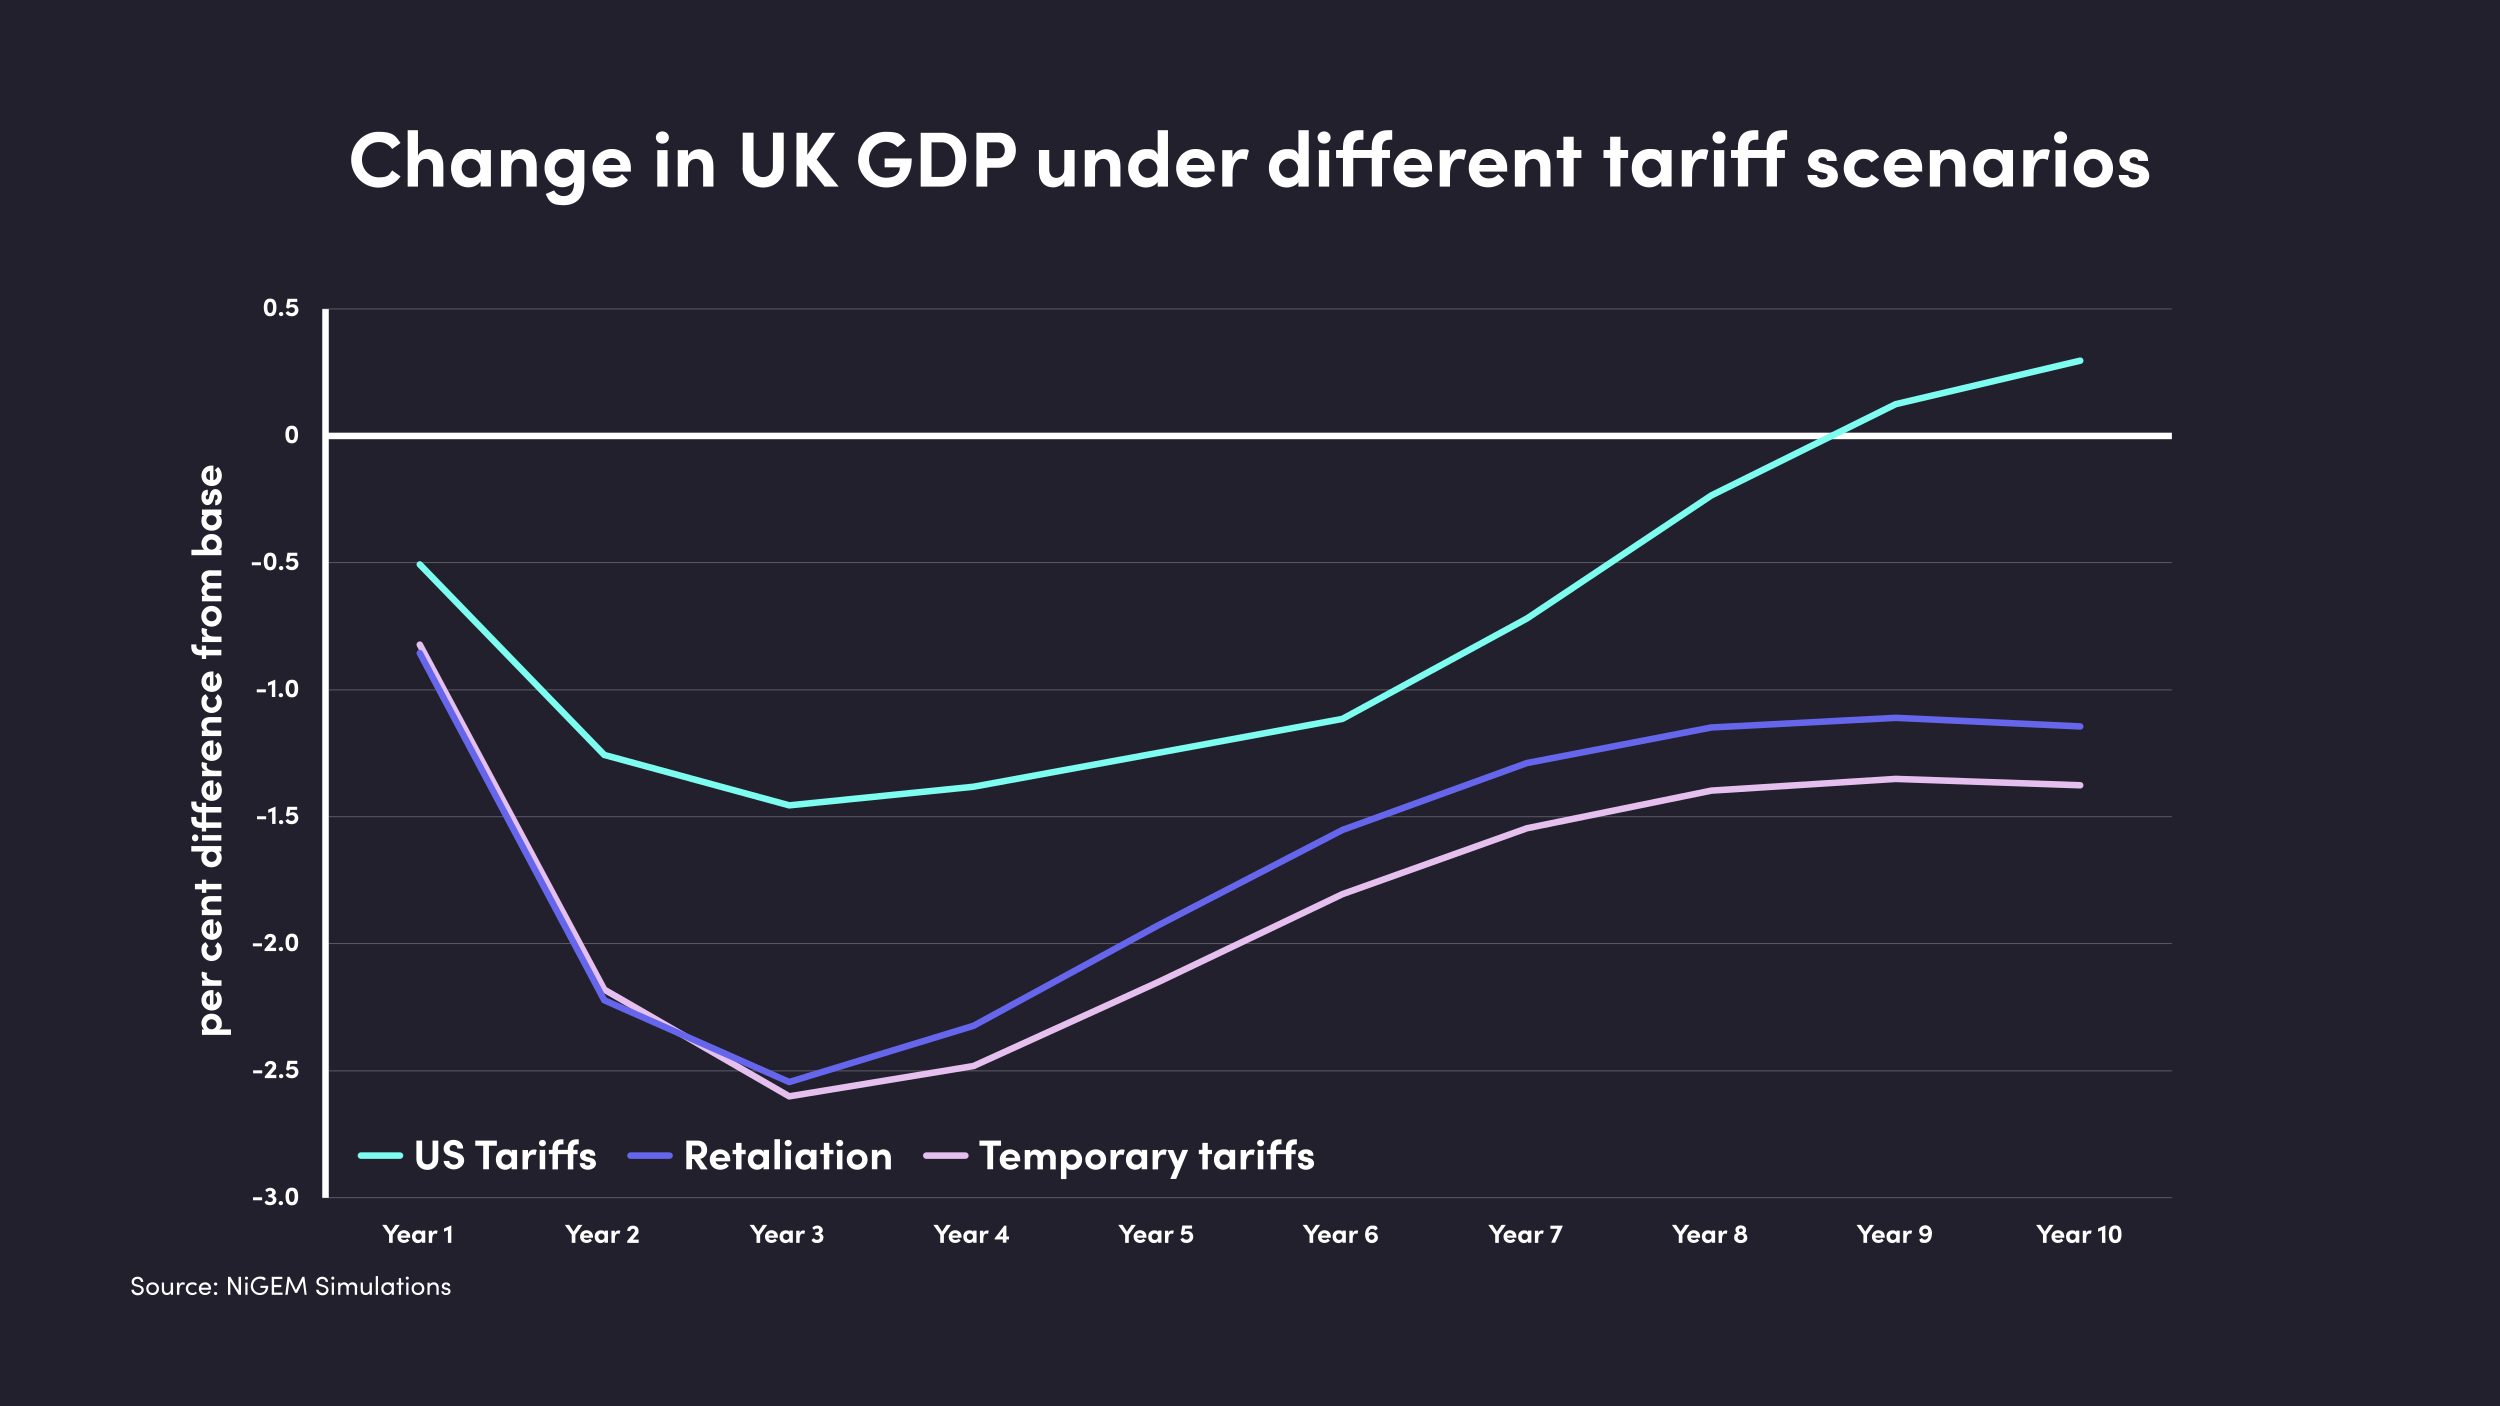 <svg xmlns="http://www.w3.org/2000/svg" id="Layer_1" version="1.1" viewBox="0 0 1920 1080"><rect x="0" y="0" width="1920" height="1080" fill="#333333" stroke="none"/><defs><clipPath id="clippath"><path d="M0 0h1920v1080H0z" class="st0"/></clipPath><clipPath id="clippath-1"><path d="M0 0h1920v1080H0z" class="st0"/></clipPath><clipPath id="clippath-2"><path d="M-9-8h1938v1089H-9z" class="st0"/></clipPath><clipPath id="clippath-3"><path d="M0 0h1920v1080H0z" class="st0"/></clipPath><style>.st0,.st1,.st2,.st3,.st4,.st5{fill:none}.st1,.st2{stroke:#fff;stroke-miterlimit:10}.st1,.st3,.st4,.st5{stroke-width:5px}.st6{clip-path:url(#clippath-1)}.st7{clip-path:url(#clippath-3)}.st8{clip-path:url(#clippath-2)}.st9{fill:#fff}.st2{stroke-width:.2px}.st10{fill:#22202d}.st11{opacity:.7}.st3{stroke:#6666ed}.st3,.st4,.st5{stroke-linecap:round;stroke-linejoin:round}.st4{stroke:#7dfcf0}.st5{stroke:#e5bfee}.st12{clip-path:url(#clippath)}</style></defs><g class="st12"><g class="st6"><g class="st11"><g class="st8"><path d="M0 0h1920v1080H0z"/></g></g></g><g class="st7"><path d="M-27.3-15h1959.7c3.1 0 5.7 2.5 5.7 5.7v1148.7c0 3.1-2.5 5.7-5.7 5.7H-27.3c-3.1 0-5.7-2.5-5.7-5.7V-9.3c0-3.1 2.5-5.7 5.7-5.7Z" class="st10"/></g><path d="M247.5 237.3h144.3M391.8 237.3h141.8M533.6 237.3h141.8M675.4 237.3h141.8M817.2 237.3H959M959 237.3h141.8M1100.8 237.3h141.8M1242.6 237.3h141.8M1384.4 237.3h141.8M1526.2 237.3H1668M252.5 432.3h139.3M391.8 432.3h141.8M533.6 432.3h141.8M675.4 432.3h141.8M817.2 432.3H959M959 432.3h141.8M1100.8 432.3h141.8M1242.6 432.3h141.8M1384.4 432.3h141.8M1526.2 432.3H1668M252.5 529.9h139.3M391.8 529.9h141.8M533.6 529.9h141.8M675.4 529.9h141.8M817.2 529.9H959M959 529.9h141.8M1100.8 529.9h141.8M1242.6 529.9h141.8M1384.4 529.9h141.8M1526.2 529.9H1668M252.5 627.4h139.3M391.8 627.4h141.8M533.6 627.4h141.8M675.4 627.4h141.8M817.2 627.4H959M959 627.4h141.8M1100.8 627.4h141.8M1242.6 627.4h141.8M1384.4 627.4h141.8M1526.2 627.4H1668M252.5 724.9h139.3M391.8 724.9h141.8M533.6 724.9h141.8M675.4 724.9h141.8M817.2 724.9H959M959 724.9h141.8M1100.8 724.9h141.8M1242.6 724.9h141.8M1384.4 724.9h141.8M1526.2 724.9H1668M252.5 822.5h139.3M391.8 822.5h141.8M533.6 822.5h141.8M675.4 822.5h141.8M817.2 822.5H959M959 822.5h141.8M1100.8 822.5h141.8M1242.6 822.5h141.8M1384.4 822.5h141.8M1526.2 822.5H1668" class="st2"/><path d="M250 332.3v-94.9M250 432.3v-95M250 529.9v-97.6M250 627.4v-97.5M250 724.9v-97.5M250 822.5v-97.6M250 919.9v-97.4M247.5 334.8h144.3M391.8 334.8h141.8M533.6 334.8h141.8M675.4 334.8h141.8M817.2 334.8H959M959 334.8h141.8M1100.8 334.8h141.8M1242.6 334.8h141.8M1384.4 334.8h141.8M1526.2 334.8H1668" class="st1"/><path d="M247.5 920h144.3M391.8 920h141.8M533.6 920h141.8M675.4 920h141.8M817.2 920H959M959 920h141.8M1100.8 920h141.8M1242.6 920h141.8M1384.4 920h141.8M1526.2 920H1668" class="st2"/><path d="M162.5 410.1c4.8 0 7.9 3.5 7.9 7.3s-.7 3.7-2.2 4.8h1.9v4.2H147v-4.2h9.9c-1.5-1.1-2.2-3.1-2.2-4.8 0-3.8 3-7.3 7.8-7.3Zm-11.7 85.8c0 2.4 1.3 3.2 3.1 3.2h1.1v-3.3h3.3v3.3H170v4.2h-11.7v2.8H155v-2.8h-1.1c-4.5 0-7-2.3-7-6.6v-1.8h3.9v1Zm0 120.7c0 2.4 1.3 3.2 3.1 3.2h1.1v-3.3h3.3v3.3H170v4.2h-11.7v7.6H170v4.2h-11.7v2.8H155v-2.8h-1.1c-4.5 0-7-2.3-7-6.6v-1.8h3.9v1c0 2.4 1.3 3.2 3.1 3.2h1.1V624h-1.1c-4.5 0-7-2.3-7-6.6v-1.8h3.9v1Zm-3.9 37.4v-4.2H170v4.2h-1.9c1.5 1.1 2.2 3.1 2.2 4.8 0 3.8-3.1 7.3-7.9 7.3s-7.8-3.5-7.8-7.3.7-3.7 2.2-4.8h-10Zm3-7.8c-1.4 0-2.5-1.2-2.5-2.7s1.1-2.7 2.5-2.7 2.5 1.2 2.5 2.7-1.1 2.7-2.5 2.7Zm5.2 29.4h3.3v3.2h11.7v4.2h-11.7v2.7h-3.3V683h-5.4v-4.2h5.4v-3.2Zm8.8-318v11.2c1.8-.4 2.8-1.9 2.8-3.8s-.7-3-1.8-3.9l2.5-2.4c1.9 1.4 3 4 3 6.6 0 4.6-3.2 8-7.8 8s-7.9-3.7-7.9-7.9 3-7.8 7.6-7.8h1.6Zm1.4 30.5v-3.9c.9 0 1.8-.7 1.8-2.2s-.6-2.1-1.5-2.1-1 .5-1.2 1.6l-.5 2c-1 3.8-3.2 4.4-4.7 4.4-2.3 0-4.5-2.4-4.5-5.9s1.3-5.9 4.9-5.9v4c-1 0-1.6.8-1.6 1.8s.5 1.7 1.3 1.7 1.1-.6 1.3-1.5l.6-2.5c1-3.6 3.2-4 4.4-4 3.1 0 4.8 3.2 4.8 6.3s-1.8 6.2-5.1 6.2Zm-10.2 7.4v-4.2H170v4.2h-2.1c1.5 1 2.5 2.9 2.5 4.9 0 4.1-3.2 7.2-7.8 7.2s-7.9-3-7.9-7.3.8-3.8 2.4-4.8h-2Zm6.7 42.5h8.2v4.2h-8.1c-2.3 0-3.3 1.2-3.3 2.7 0 1.8 1.2 2.9 4 2.9h7.4v4.2h-8c-2.4 0-3.4 1.2-3.4 2.6s.8 3 3.5 3h7.9v4.2h-14.9v-4.2h2.4c-1.9-.6-2.8-2.6-2.8-4.2s1.1-3.9 2.9-4.8c-2.2-1.1-2.9-3.4-2.9-5 0-3.7 2.7-5.7 7.1-5.7Zm.7 43.3c-4.7 0-7.9-3.8-7.9-8s3.1-8 7.9-8 7.8 3.8 7.8 8-3.1 8-7.8 8Zm-7.3.9 4 1c-.5.9-.5 1.6-.5 2.1 0 2.1 2 3.6 6.3 3.6h5.1v4.2h-14.9v-4.2h3.2c-2.5-.8-3.6-2.5-3.6-4.4s.1-1.7.5-2.4Zm8.7 33.5v11.2c1.8-.4 2.8-1.9 2.8-3.8s-.7-3-1.8-3.9l2.5-2.4c1.9 1.4 3 4 3 6.6 0 4.6-3.2 8-7.8 8s-7.9-3.7-7.9-7.9 3-7.8 7.6-7.8h1.6Zm-1.4 31.9c-4.7 0-7.8-3.8-7.8-8.2s1.2-4.9 3.2-6.3l2.2 3.2c-.9.7-1.5 1.9-1.5 3.1 0 2.4 1.7 4 3.9 4s4-1.6 4-4-.6-2.4-1.5-3.1l2.2-3.2c2 1.4 3.2 3.6 3.2 6.3 0 4.4-3.2 8.2-7.9 8.2Zm-.7 3.1h8.2v4.2h-8c-2.3 0-3.4 1.4-3.4 2.8s.8 3.4 3.5 3.4h7.8v4.2H155v-4.2h2.4c-2-.7-2.8-3-2.8-4.5 0-3.9 2.7-6 7.1-5.9Zm2.1 18v11.2c1.8-.4 2.8-1.9 2.8-3.8s-.7-3-1.8-3.9l2.5-2.4c1.9 1.4 3 4 3 6.6 0 4.6-3.2 8-7.8 8s-7.9-3.7-7.9-7.9 3-7.8 7.6-7.8h1.6Zm-8.7 16.5 4 1c-.5.9-.5 1.6-.5 2.1 0 2.1 2 3.6 6.3 3.6h5.1v4.2h-14.9v-4.2h3.2c-2.5-.8-3.6-2.5-3.6-4.4s.1-1.7.5-2.4Zm8.7 14.2v11.2c1.8-.4 2.8-1.9 2.8-3.8s-.7-3-1.8-3.9l2.5-2.4c1.9 1.4 3 4 3 6.6 0 4.6-3.2 8-7.8 8s-7.9-3.7-7.9-7.9 3-7.8 7.6-7.8h1.6Zm-2.1 88.8h8.2v4.2h-8c-2.3 0-3.4 1.4-3.4 2.8s.8 3.4 3.5 3.4h7.8v4.2H155v-4.2h2.4c-2-.7-2.8-3-2.8-4.5 0-3.9 2.7-6 7.1-5.9Zm2.1 17.9v11.2c1.8-.4 2.8-1.9 2.8-3.8s-.7-3-1.8-3.9l2.5-2.4c1.9 1.4 3 4 3 6.6 0 4.6-3.2 8-7.8 8s-7.9-3.7-7.9-7.9 3-7.8 7.6-7.8h1.6Zm-1.4 32c-4.7 0-7.8-3.8-7.8-8.2s1.2-4.9 3.2-6.3l2.2 3.2c-.9.7-1.5 1.9-1.5 3.1 0 2.4 1.7 4 3.9 4s4-1.6 4-4-.6-2.4-1.5-3.1l2.2-3.2c2 1.4 3.2 3.6 3.2 6.3 0 4.4-3.2 8.2-7.9 8.2Zm-7.3 8.1 4 1c-.5.9-.5 1.6-.5 2.1 0 2.1 2 3.6 6.3 3.6h5.1v4.2h-14.9v-4.2h3.2c-2.5-.8-3.6-2.5-3.6-4.4s.1-1.7.5-2.4Zm8.7 14.2v11.2c1.8-.4 2.8-1.9 2.8-3.8s-.7-3-1.8-3.9l2.5-2.4c1.9 1.4 3 4 3 6.6 0 4.6-3.2 8-7.8 8s-7.9-3.7-7.9-7.9 3-7.8 7.6-7.8h1.6Zm-1.4 18.1c4.8 0 7.9 3.5 7.9 7.3s-.7 3.7-2.2 4.8h9.2v4.2h-22.3v-4.2h1.8c-1.5-1.1-2.2-3.1-2.2-4.8 0-3.8 3.1-7.3 7.8-7.3Zm7.5-132.9h-14.9v-4.2H170v4.2Zm-8.8-283.9c-1.8.1-2.9 1.6-2.9 3.5s.9 3.2 2.9 3.6v-7.1Zm0 158.1c-1.8.1-2.9 1.6-2.9 3.5s.9 3.2 2.9 3.6v-7.1Zm0 53c-1.8.1-2.9 1.6-2.9 3.5s.9 3.2 2.9 3.6v-7.1Zm0 30.7c-1.8.1-2.9 1.6-2.9 3.5s.9 3.2 2.9 3.6v-7.1Zm0 106.8c-1.8.1-2.9 1.6-2.9 3.5s.9 3.2 2.9 3.6v-7.1Zm0 54.3c-1.8.1-2.9 1.6-2.9 3.5s.9 3.2 2.9 3.6v-7.1Zm1.3-368.9c-2.3 0-4 1.8-4 3.9s1.8 3.8 4 3.8 3.9-1.6 3.9-3.8-1.8-3.9-3.9-3.9Zm0 18.7c-2.2 0-3.9 1.7-3.9 3.8s1.6 3.9 3.9 3.9 4-1.8 4-3.9-1.8-3.8-4-3.8Zm0 55.1c-2.3 0-4 1.7-4 3.8s1.6 3.8 4 3.8 3.9-1.7 3.9-3.8-1.6-3.8-3.9-3.8Zm0 184.6c-2.3 0-3.9 1.9-3.9 3.9s1.7 3.9 3.9 3.9 4-1.8 4-3.9-1.7-3.9-4-3.9Zm0 128.7c-2.2 0-4 1.7-4 3.8s1.7 3.9 4 3.9 3.9-1.9 3.9-3.9-1.7-3.8-3.9-3.8Z" class="st9"/><g><path d="M202.6 236.1c0-3.8 1.1-6.8 4.9-6.8s4.8 3 4.8 6.8-1.1 6.8-4.8 6.8-4.9-3-4.9-6.8Zm7.1 0c0-2.4-.5-4.3-2.2-4.3s-2.2 1.9-2.2 4.3.5 4.3 2.2 4.3 2.2-1.9 2.2-4.3ZM214.2 241.2c0-.9.8-1.6 1.7-1.6s1.7.7 1.7 1.6-.8 1.6-1.7 1.6-1.7-.7-1.7-1.6ZM229.2 238.2c0 2.9-2.4 4.7-5.1 4.7s-3.9-1.1-4.8-2.7l2-1.4c.4.9 1.6 1.6 2.6 1.6 1.5 0 2.6-1 2.6-2.3s-1-2.2-2.4-2.2-2.1.5-2.9 1.2l-1.5-1 1.1-6.6h7.5v2.4H223l-.5 2.5c.6-.4 1.5-.7 2.4-.7 2.5 0 4.3 1.9 4.3 4.4Z" class="st9"/></g><path d="M219.2 333.7c0-3.8 1.1-6.8 4.9-6.8s4.8 3 4.8 6.8-1.1 6.8-4.8 6.8-4.9-3-4.9-6.8Zm7.1 0c0-2.4-.5-4.3-2.2-4.3s-2.2 1.9-2.2 4.3.5 4.3 2.2 4.3 2.2-1.9 2.2-4.3Z" class="st9"/><g><path d="M193.4 434.1v-2.3h7v2.3h-7ZM202.6 431.2c0-3.8 1.1-6.8 4.9-6.8s4.8 3 4.8 6.8-1.1 6.8-4.8 6.8-4.9-3-4.9-6.8Zm7.1 0c0-2.4-.5-4.3-2.2-4.3s-2.2 1.9-2.2 4.3.5 4.3 2.2 4.3 2.2-1.9 2.2-4.3ZM214.2 436.3c0-.9.8-1.6 1.7-1.6s1.7.7 1.7 1.6-.8 1.6-1.7 1.6-1.7-.7-1.7-1.6ZM229.2 433.2c0 2.9-2.4 4.7-5.1 4.7s-3.9-1.1-4.8-2.7l2-1.4c.4.9 1.6 1.6 2.6 1.6 1.5 0 2.6-1 2.6-2.3s-1-2.2-2.4-2.2-2.1.5-2.9 1.2l-1.5-1 1.1-6.6h7.5v2.4H223l-.5 2.5c.6-.4 1.5-.7 2.4-.7 2.5 0 4.3 1.9 4.3 4.4Z" class="st9"/></g><g><path d="M197.2 531.7v-2.3h7v2.3h-7ZM211.2 522h.2v13.3h-2.6v-9.7l-3 1.2v-2.5l5.4-2.3ZM214 533.9c0-.9.8-1.6 1.7-1.6s1.7.7 1.7 1.6-.8 1.6-1.7 1.6-1.7-.7-1.7-1.6ZM219.3 528.8c0-3.8 1.1-6.8 4.9-6.8s4.8 3 4.8 6.8-1.1 6.8-4.8 6.8-4.9-3-4.9-6.8Zm7 0c0-2.4-.5-4.3-2.2-4.3s-2.2 1.9-2.2 4.3.5 4.3 2.2 4.3 2.2-1.9 2.2-4.3Z" class="st9"/></g><g><path d="M197.4 629.2v-2.3h7v2.3h-7ZM211.4 619.5h.2v13.3H209v-9.7l-3 1.2v-2.5l5.4-2.3ZM214.2 631.4c0-.9.8-1.6 1.7-1.6s1.7.7 1.7 1.6-.8 1.6-1.7 1.6-1.7-.7-1.7-1.6ZM229.1 628.3c0 2.9-2.4 4.7-5.1 4.7s-3.9-1.1-4.8-2.7l2-1.4c.4.9 1.6 1.6 2.6 1.6 1.5 0 2.6-1 2.6-2.3s-1-2.2-2.4-2.2-2.1.5-2.9 1.2l-1.5-1 1.1-6.6h7.5v2.4h-5.3l-.5 2.5c.6-.4 1.5-.7 2.4-.7 2.5 0 4.3 1.9 4.3 4.4Z" class="st9"/></g><g><path d="M194.2 726.8v-2.3h7v2.3h-7ZM207.4 727.9h4.6v2.5h-8.8V729l5.1-6.1c.5-.7.9-1.3.9-1.8 0-.9-.7-1.5-1.7-1.5s-1.8.8-2 1.9l-2.4-.4c.3-2.3 1.8-3.9 4.5-3.9s4.3 1.6 4.3 4-.6 2.4-1.4 3.3l-3.1 3.5ZM214.1 728.9c0-.9.8-1.6 1.7-1.6s1.7.7 1.7 1.6-.8 1.6-1.7 1.6-1.7-.7-1.7-1.6ZM219.3 723.8c0-3.8 1.1-6.8 4.9-6.8s4.8 3 4.8 6.8-1.1 6.8-4.8 6.8-4.9-3-4.9-6.8Zm7 0c0-2.4-.5-4.3-2.2-4.3s-2.2 1.9-2.2 4.3.5 4.3 2.2 4.3 2.2-1.9 2.2-4.3Z" class="st9"/></g><g><path d="M194.4 824.3V822h7v2.3h-7ZM207.6 825.5h4.6v2.5h-8.8v-1.4l5.1-6.1c.5-.7.9-1.3.9-1.8 0-.9-.7-1.5-1.7-1.5s-1.8.8-2 1.9l-2.4-.4c.3-2.3 1.8-3.9 4.5-3.9s4.3 1.6 4.3 4-.6 2.4-1.4 3.3l-3.1 3.5ZM214.2 826.5c0-.9.8-1.6 1.7-1.6s1.7.7 1.7 1.6-.8 1.6-1.7 1.6-1.7-.7-1.7-1.6ZM229.2 823.4c0 2.9-2.4 4.7-5.1 4.7s-3.9-1.1-4.8-2.7l2-1.4c.4.9 1.6 1.6 2.6 1.6 1.5 0 2.6-1 2.6-2.3s-1-2.2-2.4-2.2-2.1.5-2.9 1.2l-1.5-1 1.1-6.6h7.5v2.4H223l-.5 2.5c.6-.4 1.5-.7 2.4-.7 2.5 0 4.3 1.9 4.3 4.4Z" class="st9"/></g><g><path d="M194.3 921.8v-2.3h7v2.3h-7ZM212.2 921.6c0 2.4-2 4-4.8 4s-3.4-.8-4.3-2.3l1.8-1.4c.6.8 1.4 1.3 2.4 1.3 1.4 0 2.3-.8 2.3-1.8s-.9-1.9-2.3-1.9h-1.2v-2h.7c1.4 0 2.2-.8 2.2-1.7 0-.8-.7-1.3-1.7-1.3s-1.7.4-2.2 1.1l-1.4-1.6c.9-1.1 2.3-1.8 4-1.8s4.1 1.4 4.1 3.6c0 1.1-.7 2.1-1.7 2.6 1.4.5 2.3 1.7 2.3 3.3ZM214 924c0-.9.8-1.6 1.7-1.6s1.7.7 1.7 1.6-.8 1.6-1.7 1.6-1.7-.7-1.7-1.6ZM219.3 918.9c0-3.8 1.1-6.8 4.9-6.8s4.8 3 4.8 6.8-1.1 6.8-4.8 6.8-4.9-3-4.9-6.8Zm7 0c0-2.4-.5-4.3-2.2-4.3s-2.2 1.9-2.2 4.3.5 4.3 2.2 4.3 2.2-1.9 2.2-4.3Z" class="st9"/></g><g><path d="M303.7 940.7h3.3l-5.4 7.6v6.2h-2.8v-6.3l-5.3-7.5h3.3l3.4 5.2 3.5-5.2ZM314.9 950.6h-7c.3 1.1 1.2 1.7 2.4 1.7s1.9-.4 2.5-1.1l1.5 1.5c-.9 1.2-2.5 1.9-4.1 1.9-2.9 0-5-2-5-4.9s2.3-4.9 5-4.9 4.9 1.9 4.9 4.8v1Zm-2.6-1.7c0-1.1-1-1.8-2.2-1.8s-2 .5-2.3 1.8h4.4ZM324 945.1h2.6v9.3H324v-1.3c-.6 1-1.8 1.6-3.1 1.6-2.6 0-4.5-2-4.5-4.9s1.9-4.9 4.6-4.9 2.4.5 3 1.5v-1.2Zm-.1 4.7c0-1.4-1.1-2.5-2.4-2.5s-2.4 1.1-2.4 2.5 1 2.5 2.4 2.5 2.4-1.1 2.4-2.5ZM336.1 945.2l-.6 2.5c-.6-.3-1-.3-1.3-.3-1.3 0-2.3 1.3-2.3 3.9v3.2h-2.6v-9.3h2.6v2c.5-1.6 1.6-2.2 2.7-2.2s1.1 0 1.5.3ZM346.4 941.2h.2v13.3H344v-9.7l-3 1.2v-2.5l5.4-2.3Z" class="st9"/></g><g><path d="M444 940.7h3.3l-5.4 7.6v6.2h-2.8v-6.3l-5.3-7.5h3.3l3.4 5.2 3.5-5.2ZM455.2 950.6h-7c.3 1.1 1.2 1.7 2.4 1.7s1.9-.4 2.5-1.1l1.5 1.5c-.9 1.2-2.5 1.9-4.1 1.9-2.9 0-5-2-5-4.9s2.3-4.9 5-4.9 4.9 1.9 4.9 4.8v1Zm-2.5-1.7c0-1.1-1-1.8-2.2-1.8s-2 .5-2.3 1.8h4.4ZM464.3 945.1h2.6v9.3h-2.6v-1.3c-.6 1-1.8 1.6-3.1 1.6-2.6 0-4.5-2-4.5-4.9s1.9-4.9 4.6-4.9 2.4.5 3 1.5v-1.2Zm0 4.7c0-1.4-1.1-2.5-2.4-2.5s-2.4 1.1-2.4 2.5 1 2.5 2.4 2.5 2.4-1.1 2.4-2.5ZM476.4 945.2l-.6 2.5c-.6-.3-1-.3-1.3-.3-1.3 0-2.3 1.3-2.3 3.9v3.2h-2.6v-9.3h2.6v2c.5-1.6 1.6-2.2 2.7-2.2s1.1 0 1.5.3ZM485.9 952h4.6v2.5h-8.8v-1.4l5.1-6.1c.5-.7.9-1.3.9-1.8 0-.9-.7-1.5-1.7-1.5s-1.8.8-2 1.9l-2.4-.4c.3-2.3 1.8-3.9 4.5-3.9s4.3 1.6 4.3 4-.6 2.4-1.4 3.3l-3.1 3.5Z" class="st9"/></g><g><path d="M585.9 940.7h3.3l-5.4 7.6v6.2H581v-6.3l-5.3-7.5h3.3l3.4 5.2 3.5-5.2ZM597.2 950.6h-7c.3 1.1 1.2 1.7 2.4 1.7s1.9-.4 2.5-1.1l1.5 1.5c-.9 1.2-2.5 1.9-4.1 1.9-2.9 0-5-2-5-4.9s2.3-4.9 5-4.9 4.9 1.9 4.9 4.8v1Zm-2.6-1.7c0-1.1-1-1.8-2.2-1.8s-2 .5-2.3 1.8h4.4ZM606.3 945.1h2.6v9.3h-2.6v-1.3c-.6 1-1.8 1.6-3.1 1.6-2.6 0-4.5-2-4.5-4.9s1.9-4.9 4.6-4.9 2.4.5 3 1.5v-1.2Zm-.1 4.7c0-1.4-1.1-2.5-2.4-2.5s-2.4 1.1-2.4 2.5 1 2.5 2.4 2.5 2.4-1.1 2.4-2.5ZM618.3 945.2l-.6 2.5c-.6-.3-1-.3-1.3-.3-1.3 0-2.3 1.3-2.3 3.9v3.2h-2.6v-9.3h2.6v2c.5-1.6 1.6-2.2 2.7-2.2s1.1 0 1.5.3ZM632.3 950.6c0 2.4-2 4-4.8 4s-3.4-.8-4.3-2.3l1.8-1.4c.6.8 1.4 1.3 2.4 1.3 1.4 0 2.3-.8 2.3-1.8s-.9-1.9-2.3-1.9h-1.2v-2h.7c1.4 0 2.2-.8 2.2-1.7 0-.8-.7-1.3-1.7-1.3s-1.7.4-2.2 1.1l-1.4-1.6c.9-1.1 2.3-1.8 4-1.8s4.1 1.4 4.1 3.6c0 1.1-.7 2.1-1.7 2.6 1.4.5 2.3 1.7 2.3 3.3Z" class="st9"/></g><g><path d="M727 940.7h3.3l-5.4 7.6v6.2h-2.8v-6.3l-5.3-7.5h3.3l3.4 5.2 3.5-5.2ZM738.3 950.6h-7c.3 1.1 1.2 1.7 2.4 1.7s1.9-.4 2.5-1.1l1.5 1.5c-.9 1.2-2.5 1.9-4.1 1.9-2.9 0-5-2-5-4.9s2.3-4.9 5-4.9 4.9 1.9 4.9 4.8v1Zm-2.6-1.7c0-1.1-1-1.8-2.2-1.8s-2 .5-2.3 1.8h4.4ZM747.4 945.1h2.6v9.3h-2.6v-1.3c-.6 1-1.8 1.6-3.1 1.6-2.6 0-4.5-2-4.5-4.9s1.9-4.9 4.6-4.9 2.4.5 3 1.5v-1.2Zm-.1 4.7c0-1.4-1.1-2.5-2.4-2.5s-2.4 1.1-2.4 2.5 1 2.5 2.4 2.5 2.4-1.1 2.4-2.5ZM759.4 945.2l-.6 2.5c-.6-.3-1-.3-1.3-.3-1.3 0-2.3 1.3-2.3 3.9v3.2h-2.6v-9.3h2.6v2c.5-1.6 1.6-2.2 2.7-2.2s1.1 0 1.5.3ZM774.9 949.6v2.3h-2v2.5h-2.7v-2.5h-6.3v-.8l7.4-9.8h1.6v8.3h2Zm-7.2 0h2.6v-3.5l-2.6 3.5Z" class="st9"/></g><g><path d="M869 940.7h3.3l-5.4 7.6v6.2h-2.8v-6.3l-5.3-7.5h3.3l3.4 5.2 3.5-5.2ZM880.3 950.6h-7c.3 1.1 1.2 1.7 2.4 1.7s1.9-.4 2.5-1.1l1.5 1.5c-.9 1.2-2.5 1.9-4.1 1.9-2.9 0-5-2-5-4.9s2.3-4.9 5-4.9 4.9 1.9 4.9 4.8v1Zm-2.6-1.7c0-1.1-1-1.8-2.2-1.8s-2 .5-2.3 1.8h4.4ZM889.4 945.1h2.6v9.3h-2.6v-1.3c-.6 1-1.8 1.6-3.1 1.6-2.6 0-4.5-2-4.5-4.9s1.9-4.9 4.6-4.9 2.4.5 3 1.5v-1.2Zm-.1 4.7c0-1.4-1.1-2.5-2.4-2.5s-2.4 1.1-2.4 2.5 1 2.5 2.4 2.5 2.4-1.1 2.4-2.5ZM901.5 945.2l-.6 2.5c-.6-.3-1-.3-1.3-.3-1.3 0-2.3 1.3-2.3 3.9v3.2h-2.6v-9.3h2.6v2c.5-1.6 1.6-2.2 2.7-2.2s1.1 0 1.5.3ZM916.4 949.9c0 2.9-2.4 4.7-5.1 4.7s-3.9-1.1-4.8-2.7l2-1.4c.4.9 1.6 1.6 2.6 1.6 1.5 0 2.6-1 2.6-2.3s-1-2.2-2.4-2.2-2.1.5-2.9 1.2l-1.5-1 1.1-6.6h7.5v2.4h-5.3l-.5 2.5c.6-.4 1.5-.7 2.4-.7 2.5 0 4.3 1.9 4.3 4.4Z" class="st9"/></g><g><path d="M1010.6 940.7h3.3l-5.4 7.6v6.2h-2.8v-6.3l-5.3-7.5h3.3l3.4 5.2 3.5-5.2ZM1021.9 950.6h-7c.3 1.1 1.2 1.7 2.4 1.7s1.9-.4 2.5-1.1l1.5 1.5c-.9 1.2-2.5 1.9-4.1 1.9-2.9 0-5-2-5-4.9s2.3-4.9 5-4.9 4.9 1.9 4.9 4.8v1Zm-2.6-1.7c0-1.1-1-1.8-2.2-1.8s-2 .5-2.3 1.8h4.4ZM1031 945.1h2.6v9.3h-2.6v-1.3c-.6 1-1.8 1.6-3.1 1.6-2.6 0-4.5-2-4.5-4.9s1.9-4.9 4.6-4.9 2.4.5 3 1.5v-1.2Zm-.1 4.7c0-1.4-1.1-2.5-2.4-2.5s-2.4 1.1-2.4 2.5 1 2.5 2.4 2.5 2.4-1.1 2.4-2.5ZM1043.1 945.2l-.6 2.5c-.6-.3-1-.3-1.3-.3-1.3 0-2.3 1.3-2.3 3.9v3.2h-2.6v-9.3h2.6v2c.5-1.6 1.6-2.2 2.7-2.2s1.1 0 1.5.3ZM1058.3 950.2c0 2.5-1.9 4.5-4.8 4.5s-5.1-2.4-5.1-6.3 1.9-7.2 5.5-7.2 3.4.8 4.2 2.6l-2.1 1.2c-.4-.9-1.2-1.3-2.1-1.3-1.7 0-2.8 1.5-2.9 3.6.6-.7 1.6-1.1 2.8-1.1 2.7 0 4.4 1.9 4.4 4.2Zm-2.7 0c0-1.1-.9-1.9-2.1-2-1.3 0-2.2.8-2.3 1.9 0 1.2.9 2.1 2.2 2.1 1.3 0 2.2-.9 2.2-2Z" class="st9"/></g><g><path d="M1153.2 940.7h3.3l-5.4 7.6v6.2h-2.8v-6.3l-5.3-7.5h3.3l3.4 5.2 3.5-5.2ZM1164.4 950.6h-7c.3 1.1 1.2 1.7 2.4 1.7s1.9-.4 2.5-1.1l1.5 1.5c-.9 1.2-2.5 1.9-4.1 1.9-2.9 0-5-2-5-4.9s2.3-4.9 5-4.9 4.9 1.9 4.9 4.8v1Zm-2.6-1.7c0-1.1-1-1.8-2.2-1.8s-2 .5-2.3 1.8h4.4ZM1173.5 945.1h2.6v9.3h-2.6v-1.3c-.6 1-1.8 1.6-3.1 1.6-2.6 0-4.5-2-4.5-4.9s1.9-4.9 4.6-4.9 2.4.5 3 1.5v-1.2Zm-.1 4.7c0-1.4-1.1-2.5-2.4-2.5s-2.4 1.1-2.4 2.5 1 2.5 2.4 2.5 2.4-1.1 2.4-2.5ZM1185.6 945.2l-.6 2.5c-.6-.3-1-.3-1.3-.3-1.3 0-2.3 1.3-2.3 3.9v3.2h-2.6v-9.3h2.6v2c.5-1.6 1.6-2.2 2.7-2.2s1.1 0 1.5.3ZM1190.7 941.3h9.5v.3l-5.9 12.8h-3l4.9-10.7h-5.5v-2.4Z" class="st9"/></g><g><path d="M1294.2 940.7h3.3l-5.4 7.6v6.2h-2.8v-6.3l-5.3-7.5h3.3l3.4 5.2 3.5-5.2ZM1305.5 950.6h-7c.3 1.1 1.2 1.7 2.4 1.7s1.9-.4 2.5-1.1l1.5 1.5c-.9 1.2-2.5 1.9-4.1 1.9-2.9 0-5-2-5-4.9s2.3-4.9 5-4.9 4.9 1.9 4.9 4.8v1Zm-2.6-1.7c0-1.1-1-1.8-2.2-1.8s-2 .5-2.3 1.8h4.4ZM1314.6 945.1h2.6v9.3h-2.6v-1.3c-.6 1-1.8 1.6-3.1 1.6-2.6 0-4.5-2-4.5-4.9s1.9-4.9 4.6-4.9 2.4.5 3 1.5v-1.2Zm-.1 4.7c0-1.4-1.1-2.5-2.4-2.5s-2.4 1.1-2.4 2.5 1 2.5 2.4 2.5 2.4-1.1 2.4-2.5ZM1326.7 945.2l-.6 2.5c-.6-.3-1-.3-1.3-.3-1.3 0-2.3 1.3-2.3 3.9v3.2h-2.6v-9.3h2.6v2c.5-1.6 1.6-2.2 2.7-2.2s1.1 0 1.5.3ZM1342 950.5c0 2.5-2.2 4.2-5.1 4.2s-5.1-1.7-5.1-4.2 1-3 2.5-3.4c-.8-.4-1.5-1.3-1.5-2.6 0-2 1.8-3.4 4.1-3.4s4.1 1.3 4.1 3.4-.7 2.2-1.5 2.6c1.4.4 2.4 1.8 2.4 3.4Zm-2.7-.2c0-1.2-1-2-2.4-2s-2.4.9-2.4 2 1 2.1 2.4 2.1 2.4-.9 2.4-2Zm-3.9-5.5c0 .8.7 1.4 1.6 1.4s1.6-.6 1.6-1.4-.7-1.4-1.6-1.4-1.6.6-1.6 1.4Z" class="st9"/></g><g><path d="M1436 940.7h3.3l-5.4 7.6v6.2h-2.8v-6.3l-5.3-7.5h3.3l3.4 5.2 3.5-5.2ZM1447.3 950.6h-7c.3 1.1 1.2 1.7 2.4 1.7s1.9-.4 2.5-1.1l1.5 1.5c-.9 1.2-2.5 1.9-4.1 1.9-2.9 0-5-2-5-4.9s2.3-4.9 5-4.9 4.9 1.9 4.9 4.8v1Zm-2.6-1.7c0-1.1-1-1.8-2.2-1.8s-2 .5-2.3 1.8h4.4ZM1456.4 945.1h2.6v9.3h-2.6v-1.3c-.6 1-1.8 1.6-3.1 1.6-2.6 0-4.5-2-4.5-4.9s1.9-4.9 4.6-4.9 2.4.5 3 1.5v-1.2Zm-.1 4.7c0-1.4-1.1-2.5-2.4-2.5s-2.4 1.1-2.4 2.5 1 2.5 2.4 2.5 2.4-1.1 2.4-2.5ZM1468.5 945.2l-.6 2.5c-.6-.3-1-.3-1.3-.3-1.3 0-2.3 1.3-2.3 3.9v3.2h-2.6v-9.3h2.6v2c.5-1.6 1.6-2.2 2.7-2.2s1.1 0 1.5.3ZM1483.7 947.4c0 3.9-1.9 7.2-5.5 7.2s-3.4-.8-4.2-2.6l2.1-1.2c.4.9 1.2 1.3 2.1 1.3 1.6 0 2.8-1.5 2.9-3.6-.6.7-1.6 1.1-2.8 1.1-2.7 0-4.4-1.9-4.4-4.2s1.9-4.4 4.8-4.4 5.1 2.6 5.1 6.3Zm-2.9-1.8c0-1.2-.9-2-2.2-2-1.3 0-2.2.8-2.2 2s.9 2 2.1 2c1.3 0 2.3-.8 2.3-1.9Z" class="st9"/></g><g><path d="M1573.9 940.7h3.3l-5.4 7.6v6.2h-2.8v-6.3l-5.3-7.5h3.3l3.4 5.2 3.5-5.2ZM1585.2 950.6h-7c.3 1.1 1.2 1.7 2.4 1.7s1.9-.4 2.5-1.1l1.5 1.5c-.9 1.2-2.5 1.9-4.1 1.9-2.9 0-5-2-5-4.9s2.3-4.9 5-4.9 4.9 1.9 4.9 4.8v1Zm-2.6-1.7c0-1.1-1-1.8-2.2-1.8s-2 .5-2.3 1.8h4.4ZM1594.3 945.1h2.6v9.3h-2.6v-1.3c-.6 1-1.8 1.6-3.1 1.6-2.6 0-4.5-2-4.5-4.9s1.9-4.9 4.6-4.9 2.4.5 3 1.5v-1.2Zm-.1 4.7c0-1.4-1.1-2.5-2.4-2.5s-2.4 1.1-2.4 2.5 1 2.5 2.4 2.5 2.4-1.1 2.4-2.5ZM1606.4 945.2l-.6 2.5c-.6-.3-1-.3-1.3-.3-1.3 0-2.3 1.3-2.3 3.9v3.2h-2.6v-9.3h2.6v2c.5-1.6 1.6-2.2 2.7-2.2s1.1 0 1.5.3ZM1616.7 941.2h.2v13.3h-2.6v-9.7l-3 1.2v-2.5l5.4-2.3ZM1619.6 947.9c0-3.8 1.1-6.8 4.9-6.8s4.8 3 4.8 6.8-1.1 6.8-4.8 6.8-4.9-3-4.9-6.8Zm7.1 0c0-2.4-.5-4.3-2.2-4.3s-2.2 1.9-2.2 4.3.5 4.3 2.2 4.3 2.2-1.9 2.2-4.3Z" class="st9"/></g><path d="M269.7 122.6c0-11.6 9.3-21.4 21-21.4s13.1 3.4 16.9 8.6l-6.4 4.6c-2.3-3.3-5.8-5.3-10.2-5.3-7.5 0-13 6.1-13 13.5s5.4 13.6 12.9 13.6 7.9-2 10.3-5.3l6.4 4.6c-3.7 5.2-9.8 8.6-16.9 8.6-11.7 0-21-9.7-21-21.4Zm70.8 5.3v15.4h-7.9v-14.9c0-4.4-2.6-6.4-5.3-6.4s-6.3 1.6-6.3 6.6v14.7h-7.9V100h7.9v19.7c1.2-3.6 5.7-5.2 8.4-5.2 7.3 0 11.2 5 11.1 13.4Zm28.6-12.7h7.9v28h-7.9v-4c-1.9 2.9-5.5 4.7-9.2 4.7-7.7 0-13.5-6-13.5-14.7s5.6-14.8 13.7-14.8 7.2 1.6 9.1 4.4v-3.7Zm-.2 14.1c0-4.3-3.4-7.4-7.3-7.4s-7.1 3.4-7.1 7.4 3.1 7.4 7.2 7.4 7.3-3.4 7.3-7.4Zm43.3-1.4v15.4h-7.9v-14.9c0-4.4-2.6-6.4-5.3-6.4s-6.3 1.5-6.3 6.6v14.7h-7.9v-28h7.9v4.6c1.3-3.7 5.7-5.3 8.4-5.3 7.3 0 11.2 5 11.1 13.4Zm28.7-12.7h7.9v24.5c0 12.2-6.2 17.9-16.1 17.9s-11.2-3.4-13.6-8.6l6.5-2.8c1.2 2.6 4.1 4.4 7.1 4.4 5 0 8.2-2.8 8.2-10.1v-.8c-2 2.8-5.9 4.1-9 4.1-7.2 0-13.7-5.8-13.7-14.8s6.5-14.7 13.7-14.7 7 1.3 9 4.1V115Zm-.3 14c0-4.3-3.6-7.4-7.3-7.4s-7.3 3.2-7.3 7.4 3.3 7.4 7.3 7.4 7.3-3.2 7.3-7.4Zm43.6 2.6h-21.1c.8 3.3 3.5 5.2 7.2 5.2s5.6-1.3 7.4-3.3l4.6 4.6c-2.6 3.5-7.5 5.6-12.4 5.6-8.6 0-14.9-6.1-14.9-14.7s6.9-14.8 14.9-14.8 14.6 5.7 14.6 14.3 0 1.7-.2 3Zm-7.7-5.1c-.2-3.3-2.9-5.4-6.5-5.4s-6 1.6-6.8 5.4h13.3Zm27.2-21.1c0-2.6 2.3-4.7 5-4.7s5 2 5 4.7-2.2 4.7-5 4.7-5-2.1-5-4.7Zm1.1 37.7v-28h7.9v28h-7.9Zm43.1-15.4v15.4H540v-14.9c0-4.4-2.6-6.4-5.3-6.4s-6.3 1.5-6.3 6.6v14.7h-7.9v-28h7.9v4.6c1.3-3.7 5.7-5.3 8.4-5.3 7.3 0 11.2 5 11.1 13.4Zm22.5.8v-26.8h8.3v26.2c0 5.6 3.6 7.9 7.4 7.9s7.5-2.3 7.5-7.9v-26.2h8.3v26.8c0 9.5-7.4 15.3-15.8 15.3s-15.8-5.8-15.8-15.3Zm73.7 14.6h-10.8L620 126.7v16.6h-8.3V102h8.3v16.9l11.5-16.9h10l-14.3 20.5 16.9 20.8Zm15-20.7c0-11.8 9.2-21.4 21.1-21.4s11.7 2.6 15.3 6.6l-6.1 5.2c-2.3-2.5-5.6-4.1-9.2-4.1-7.2 0-12.8 6.3-12.8 13.7s5.5 13.9 13 13.9 10.7-3.2 10.7-8h-11.7v-6.8h20.8c0 15.3-8.5 22.3-19.7 22.3s-21.5-9.7-21.5-21.4Zm64.2-20.7c11.9 0 18.8 9 18.8 20.8s-6.9 20.6-18.8 20.6h-16.2V102h16.2Zm0 34c6.9 0 10.4-6.1 10.4-13.2s-3.5-13.4-10.4-13.4h-7.9v26.6h7.9Zm43.4-34c9.4 0 13.5 6.7 13.5 13.5s-4.1 13.4-13.5 13.4h-8.5v14.5h-8.3V102h16.9Zm-.5 19.6c4 0 5.5-3.1 5.5-6.1s-1.5-6.1-5.4-6.1h-8.2v12.2h8.1Zm51.2-6.3h7.9v28h-7.9v-4.6c-1.2 3.7-5.6 5.3-8.4 5.3-7.3 0-11.2-4.9-11.1-13.3v-15.4h7.9v15c0 4.4 2.6 6.4 5.3 6.4s6.3-1.6 6.3-6.6v-14.8Zm43.1 12.7v15.4h-7.9v-14.9c0-4.4-2.6-6.4-5.3-6.4s-6.3 1.5-6.3 6.6v14.7h-7.9v-28h7.9v4.6c1.3-3.7 5.7-5.3 8.4-5.3 7.3 0 11.2 5 11.1 13.4Zm28.6-27.9h7.9v43.3h-7.9v-3.5c-2 2.9-5.9 4.2-9 4.2-7.2 0-13.7-5.8-13.7-14.8s6.5-14.7 13.7-14.7 7 1.3 9 4.1V99.9Zm-.2 29.2c0-4.3-3.6-7.4-7.3-7.4s-7.3 3.2-7.3 7.4 3.3 7.4 7.3 7.4 7.3-3.2 7.3-7.4Zm43.6 2.6h-21.1c.8 3.3 3.5 5.2 7.2 5.2s5.6-1.3 7.4-3.3l4.6 4.6c-2.6 3.5-7.5 5.6-12.4 5.6-8.6 0-14.9-6.1-14.9-14.7s6.9-14.8 14.9-14.8 14.6 5.7 14.6 14.3 0 1.7-.2 3Zm-7.7-5.1c-.2-3.3-2.9-5.4-6.5-5.4s-6 1.6-6.8 5.4h13.3Zm34.4-11.3-1.8 7.5c-1.7-.9-3.1-1-4-1-4 0-6.8 3.8-6.8 11.8v9.6h-7.9v-28h7.8v6c1.6-4.7 4.7-6.7 8.2-6.7s3.2.2 4.4.9Zm38-15.4h7.9v43.3h-7.9v-3.5c-2 2.9-5.9 4.2-9 4.2-7.2 0-13.7-5.8-13.7-14.8s6.5-14.7 13.7-14.7 7 1.3 9 4.1V99.9Zm-.3 29.2c0-4.3-3.6-7.4-7.3-7.4s-7.3 3.2-7.3 7.4 3.3 7.4 7.3 7.4 7.3-3.2 7.3-7.4Zm15-23.6c0-2.6 2.3-4.7 5-4.7s5 2 5 4.7-2.2 4.7-5 4.7-5-2.1-5-4.7Zm1 37.7v-28h7.9v28h-7.9Zm54.5-36c-4.5 0-5.9 2.5-6 5.8v2.1h6.1v6.1h-6.1v21.9h-7.9v-21.9h-14.2v21.9h-7.9v-21.9h-5.3v-6.1h5.3v-2c0-8.4 4.3-13.2 12.3-13.2h3.4v7.3h-1.8c-4.5 0-5.9 2.5-6 5.8v2.1h14.2v-2c0-8.4 4.3-13.2 12.3-13.2h3.4v7.3h-1.8Zm32.1 24.5h-21.1c.8 3.3 3.5 5.2 7.2 5.2s5.6-1.3 7.4-3.3l4.6 4.6c-2.6 3.5-7.5 5.6-12.4 5.6-8.6 0-14.9-6.1-14.9-14.7s6.9-14.8 14.9-14.8 14.6 5.7 14.6 14.3 0 1.7-.2 3Zm-7.7-5.1c-.2-3.3-2.9-5.4-6.5-5.4s-6 1.6-6.8 5.4h13.3Zm34.4-11.3-1.8 7.5c-1.7-.9-3.1-1-4-1-4 0-6.8 3.8-6.8 11.8v9.6h-7.9v-28h7.8v6c1.6-4.7 4.7-6.7 8.2-6.7s3.2.2 4.4.9Zm31 16.4h-21.1c.8 3.3 3.5 5.2 7.2 5.2s5.6-1.3 7.4-3.3l4.6 4.6c-2.6 3.5-7.5 5.6-12.4 5.6-8.6 0-14.9-6.1-14.9-14.7s6.9-14.8 14.9-14.8 14.6 5.7 14.6 14.3 0 1.7-.2 3Zm-7.8-5.1c-.2-3.3-2.9-5.4-6.5-5.4s-6 1.6-6.8 5.4h13.3Zm41.4 1.2v15.4h-7.9v-14.9c0-4.4-2.6-6.4-5.3-6.4s-6.3 1.5-6.3 6.6v14.7h-7.9v-28h7.9v4.6c1.3-3.7 5.7-5.3 8.4-5.3 7.3 0 11.2 5 11.1 13.4Zm23.7-12.7v6.1h-5.9v21.9h-7.9v-21.9h-5.1v-6.1h5.1V105h7.9v10.2h5.9Zm35.9 0v6.1h-5.9v21.9h-7.9v-21.9h-5.1v-6.1h5.1V105h7.9v10.2h5.9Zm25.5 0h7.9v28h-7.9v-4c-1.9 2.9-5.5 4.7-9.2 4.7-7.7 0-13.5-6-13.5-14.7s5.6-14.8 13.7-14.8 7.2 1.6 9.1 4.4v-3.7Zm-.3 14.1c0-4.3-3.4-7.4-7.3-7.4s-7.1 3.4-7.1 7.4 3.1 7.4 7.2 7.4 7.3-3.4 7.3-7.4Zm36.5-13.9-1.8 7.5c-1.7-.9-3.1-1-4-1-4 0-6.8 3.8-6.8 11.8v9.6h-7.9v-28h7.8v6c1.6-4.7 4.7-6.7 8.2-6.7s3.2.2 4.4.9Zm3.1-9.8c0-2.6 2.3-4.7 5-4.7s5 2 5 4.7-2.2 4.7-5 4.7-5-2.1-5-4.7Zm1.1 37.7v-28h7.9v28h-7.9Zm54.4-36c-4.5 0-5.9 2.5-6 5.8v2.1h6.1v6.1h-6.1v21.9h-7.9v-21.9h-14.2v21.9h-7.9v-21.9h-5.3v-6.1h5.3v-2c0-8.4 4.3-13.2 12.3-13.2h3.4v7.3h-1.8c-4.5 0-5.9 2.5-6 5.8v2.1h14.2v-2c0-8.4 4.3-13.2 12.3-13.2h3.4v7.3h-1.8Zm17.4 27.1h7.4c0 1.6 1.4 3.4 4.1 3.4s4-1.1 4-2.8-1-1.8-3.1-2.3l-3.7-.9c-7.2-1.9-8.2-5.9-8.2-8.9 0-4.3 4.5-8.4 11-8.4s11.1 2.5 11 9.1h-7.5c0-1.9-1.6-2.9-3.4-2.9s-3.2 1-3.2 2.5 1.2 2 2.8 2.4l4.6 1.2c6.7 1.8 7.6 6 7.6 8.3 0 5.9-6 8.9-11.8 8.9s-11.6-3.4-11.6-9.5Zm27.9-5.2c0-8.9 7.2-14.6 15.4-14.6s9.2 2.3 11.8 6l-5.9 4.1c-1.3-1.7-3.6-2.8-5.8-2.8-4.4 0-7.4 3.2-7.4 7.3s3 7.5 7.4 7.5 4.6-1.1 5.8-2.8l5.9 4.1c-2.6 3.7-6.7 6-11.8 6-8.2 0-15.4-5.9-15.4-14.8Zm59.9 2.6h-21.1c.8 3.3 3.5 5.2 7.2 5.2s5.6-1.3 7.4-3.3l4.6 4.6c-2.6 3.5-7.5 5.6-12.4 5.6-8.6 0-14.9-6.1-14.9-14.7s6.9-14.8 14.9-14.8 14.6 5.7 14.6 14.3 0 1.7-.2 3Zm-7.7-5.1c-.2-3.3-2.9-5.4-6.5-5.4s-6 1.6-6.8 5.4h13.3Zm41.3 1.2v15.4h-7.9v-14.9c0-4.4-2.6-6.4-5.3-6.4s-6.3 1.5-6.3 6.6v14.7h-7.9v-28h7.9v4.6c1.3-3.7 5.7-5.3 8.4-5.3 7.3 0 11.2 5 11.1 13.4Zm28.6-12.7h7.9v28h-7.9v-4c-1.9 2.9-5.5 4.7-9.2 4.7-7.7 0-13.5-6-13.5-14.7s5.6-14.8 13.7-14.8 7.2 1.6 9.1 4.4v-3.7Zm-.2 14.1c0-4.3-3.4-7.4-7.3-7.4s-7.1 3.4-7.1 7.4 3.1 7.4 7.2 7.4 7.3-3.4 7.3-7.4Zm36.5-13.9-1.8 7.5c-1.7-.9-3.1-1-4-1-4 0-6.8 3.8-6.8 11.8v9.6h-7.9v-28h7.8v6c1.6-4.7 4.7-6.7 8.2-6.7s3.2.2 4.4.9Zm3.1-9.8c0-2.6 2.3-4.7 5-4.7s5 2 5 4.7-2.2 4.7-5 4.7-5-2.1-5-4.7Zm1.1 37.7v-28h7.9v28h-7.9Zm14-14c0-8.9 7.1-14.8 15.1-14.8s15.1 5.9 15.1 14.8-7.1 14.7-15.1 14.7-15.1-5.9-15.1-14.7Zm22.1 0c0-4.4-3.2-7.4-7.1-7.4s-7.1 3.1-7.1 7.4 3.2 7.4 7.1 7.4 7.1-3.1 7.1-7.4Zm12.5 5.1h7.4c0 1.6 1.4 3.4 4.1 3.4s4-1.1 4-2.8-1-1.8-3.1-2.3l-3.7-.9c-7.2-1.9-8.2-5.9-8.2-8.9 0-4.3 4.5-8.4 11-8.4s11.1 2.5 11 9.1h-7.5c0-1.9-1.6-2.9-3.4-2.9s-3.2 1-3.2 2.5 1.2 2 2.8 2.4l4.6 1.2c6.7 1.8 7.6 6 7.6 8.3 0 5.9-6 8.9-11.8 8.9s-11.6-3.4-11.6-9.5Z" class="st9"/><path d="M307.2 887.5h-30" class="st4"/><path d="M319.8 890.3V876h4.4v14c0 3 1.9 4.2 4 4.2s4-1.2 4-4.2v-14h4.4v14.3c0 5.1-3.9 8.2-8.4 8.2s-8.4-3.1-8.4-8.2Zm20.8 1.3h4.4c0 1.6 1.6 2.9 3.6 2.9s3.3-1.1 3.3-2.7-.9-2.1-2.8-2.7l-2.7-.8c-4.8-1.3-5.7-4.2-5.7-6.2 0-3.9 3.4-6.7 7.6-6.7s7.4 2.5 7.4 6.7h-4.4c0-1.6-1.1-2.8-3-2.8s-3 1.2-3 2.6.2 1.7 2.5 2.3l2.5.7c3.3 1 6.2 2.7 6.2 6.4s-3.7 6.8-7.9 6.8-7.9-2.9-7.9-6.8Zm41-15.6v3.9h-6.1V898h-4.4v-18.1H365V876h16.6Zm11.3 7.1h4.2V898h-4.2v-2.1c-1 1.5-2.9 2.5-4.9 2.5-4.1 0-7.2-3.2-7.2-7.8s3-7.9 7.3-7.9 3.8.8 4.8 2.4v-2Zm-.1 7.5c0-2.3-1.8-4-3.9-4s-3.8 1.8-3.8 4 1.6 3.9 3.8 3.9 3.9-1.8 3.9-3.9Zm19.4-7.4-1 4c-.9-.5-1.6-.5-2.1-.5-2.1 0-3.6 2-3.6 6.3v5.1h-4.2v-14.9h4.2v3.2c.8-2.5 2.5-3.6 4.4-3.6s1.7.1 2.4.5Zm1.7-5.3c0-1.4 1.2-2.5 2.7-2.5s2.7 1.1 2.7 2.5-1.2 2.5-2.7 2.5-2.7-1.1-2.7-2.5Zm.6 20.1v-14.9h4.2V898h-4.2Zm29-19.1c-2.4 0-3.2 1.3-3.2 3.1v1.1h3.3v3.3h-3.3v11.7h-4.2v-11.7h-7.6v11.7h-4.2v-11.7h-2.8v-3.3h2.8V882c0-4.5 2.3-7 6.6-7h1.8v3.9h-1c-2.4 0-3.2 1.3-3.2 3.1v1.1h7.6V882c0-4.5 2.3-7 6.6-7h1.8v3.9h-1Zm1.7 14.4h3.9c0 .9.7 1.8 2.2 1.8s2.1-.6 2.1-1.5-.5-1-1.6-1.2l-2-.5c-3.8-1-4.4-3.2-4.4-4.7 0-2.3 2.4-4.5 5.9-4.5s5.9 1.3 5.9 4.9h-4c0-1-.8-1.6-1.8-1.6s-1.7.5-1.7 1.3.6 1.1 1.5 1.3l2.5.6c3.6 1 4 3.2 4 4.4 0 3.1-3.2 4.8-6.3 4.8s-6.2-1.8-6.2-5.1Z" class="st9"/><path d="M514.2 887.5h-30" class="st3"/><g><path d="m538.2 898-5.2-7.9h-1.5v7.9h-4.4v-22h8.8c5.1 0 7.2 3.6 7.2 7.2s-2.2 6.2-5.3 6.8l5.7 8.1h-5.2Zm-6.7-18.1v6.6h3.6c2.5 0 3.6-1.5 3.6-3.3s-1.1-3.4-3.2-3.4h-3.9ZM560.8 891.9h-11.2c.4 1.8 1.9 2.8 3.8 2.8s3-.7 3.9-1.8l2.4 2.5c-1.4 1.9-4 3-6.6 3-4.6 0-8-3.2-8-7.8s3.7-7.9 7.9-7.9 7.8 3 7.8 7.6v1.6Zm-4.1-2.7c-.1-1.8-1.6-2.9-3.5-2.9s-3.2.9-3.6 2.9h7.1ZM572.7 883.1v3.3h-3.2v11.7h-4.2v-11.7h-2.7v-3.3h2.7v-5.4h4.2v5.4h3.2ZM586.4 883.1h4.2V898h-4.2v-2.1c-1 1.5-2.9 2.5-4.9 2.5-4.1 0-7.2-3.2-7.2-7.8s3-7.9 7.3-7.9 3.8.8 4.8 2.4v-2Zm-.2 7.5c0-2.3-1.8-4-3.9-4s-3.8 1.8-3.8 4 1.6 3.9 3.8 3.9 3.9-1.8 3.9-3.9ZM594.8 898v-23.1h4.2V898h-4.2ZM602.6 877.9c0-1.4 1.2-2.5 2.7-2.5s2.7 1.1 2.7 2.5-1.2 2.5-2.7 2.5-2.7-1.1-2.7-2.5Zm.6 20.1v-14.9h4.2V898h-4.2ZM622.9 883.1h4.2V898h-4.2v-2.1c-1 1.5-2.9 2.5-4.9 2.5-4.1 0-7.2-3.2-7.2-7.8s3-7.9 7.3-7.9 3.8.8 4.8 2.4v-2Zm-.2 7.5c0-2.3-1.8-4-3.9-4s-3.8 1.8-3.8 4 1.6 3.9 3.8 3.9 3.9-1.8 3.9-3.9ZM640.1 883.1v3.3h-3.2v11.7h-4.2v-11.7H630v-3.3h2.7v-5.4h4.2v5.4h3.2ZM642.2 877.9c0-1.4 1.2-2.5 2.7-2.5s2.7 1.1 2.7 2.5-1.2 2.5-2.7 2.5-2.7-1.1-2.7-2.5Zm.6 20.1v-14.9h4.2V898h-4.2ZM650.3 890.6c0-4.7 3.8-7.9 8-7.9s8 3.1 8 7.9-3.8 7.8-8 7.8-8-3.1-8-7.8Zm11.8 0c0-2.3-1.7-4-3.8-4s-3.8 1.6-3.8 4 1.7 3.9 3.8 3.9 3.8-1.6 3.8-3.9ZM684.2 889.9v8.2H680v-8c0-2.3-1.4-3.4-2.8-3.4s-3.4.8-3.4 3.5v7.8h-4.2v-14.9h4.2v2.4c.7-2 3-2.8 4.5-2.8 3.9 0 6 2.7 5.9 7.1Z" class="st9"/></g><path d="M741.4 887.5h-30" class="st5"/><path d="M768.8 876v3.9h-6.1V898h-4.4v-18.1h-6.1V876h16.6Zm14.7 15.9h-11.2c.4 1.8 1.9 2.8 3.8 2.8s3-.7 3.9-1.8l2.4 2.5c-1.4 1.9-4 3-6.6 3-4.6 0-8-3.2-8-7.8s3.7-7.9 7.9-7.9 7.8 3 7.8 7.6v1.6Zm-4.1-2.7c-.1-1.8-1.6-2.9-3.5-2.9s-3.2.9-3.6 2.9h7.1Zm31.4.7v8.2h-4.2V890c0-2.3-1.2-3.3-2.7-3.3-1.8 0-2.9 1.2-2.9 4v7.4h-4.2v-8c0-2.4-1.2-3.4-2.6-3.4s-3 .8-3 3.5v7.9H787v-14.9h4.2v2.4c.6-1.9 2.6-2.8 4.2-2.8s3.9 1.1 4.8 2.9c1.1-2.2 3.4-2.9 5-2.9 3.7 0 5.7 2.7 5.7 7.1Zm20.3.7c0 4.8-3.5 7.9-7.3 7.9s-3.7-.7-4.8-2.2v9.2h-4.2v-22.3h4.2v1.8c1.1-1.5 3.1-2.2 4.8-2.2 3.8 0 7.3 3.1 7.3 7.8Zm-4.3 0c0-2.2-1.7-4-3.8-4s-3.9 1.7-3.9 4 1.9 3.9 3.9 3.9 3.8-1.7 3.8-3.9Zm6.7 0c0-4.7 3.8-7.9 8-7.9s8 3.1 8 7.9-3.8 7.8-8 7.8-8-3.1-8-7.8Zm11.8 0c0-2.3-1.7-4-3.8-4s-3.8 1.6-3.8 4 1.7 3.9 3.8 3.9 3.8-1.6 3.8-3.9Zm18.5-7.4-1 4c-.9-.5-1.6-.5-2.1-.5-2.1 0-3.6 2-3.6 6.3v5.1h-4.2v-14.9h4.2v3.2c.8-2.5 2.5-3.6 4.4-3.6s1.7.1 2.4.5Zm13-.1h4.2V898h-4.2v-2.1c-1 1.5-2.9 2.5-4.9 2.5-4.1 0-7.2-3.2-7.2-7.8s3-7.9 7.3-7.9 3.8.8 4.8 2.4v-2Zm-.1 7.5c0-2.3-1.8-4-3.9-4s-3.8 1.8-3.8 4 1.6 3.9 3.8 3.9 3.9-1.8 3.9-3.9Zm19.4-7.4-1 4c-.9-.5-1.6-.5-2.1-.5-2.1 0-3.6 2-3.6 6.3v5.1h-4.2v-14.9h4.2v3.2c.8-2.5 2.5-3.6 4.4-3.6s1.7.1 2.4.5Zm11.9-.1h4.5l-9.2 22.3h-4.5l3.6-8.7-5.9-13.5h4.6l3.5 8.6 3.4-8.6Zm22.8 0v3.3h-3.2v11.7h-4.2v-11.7h-2.7v-3.3h2.7v-5.4h4.2v5.4h3.2Zm13.6 0h4.2V898h-4.2v-2.1c-1 1.5-2.9 2.5-4.9 2.5-4.1 0-7.2-3.2-7.2-7.8s3-7.9 7.3-7.9 3.8.8 4.8 2.4v-2Zm-.1 7.5c0-2.3-1.8-4-3.9-4s-3.8 1.8-3.8 4 1.6 3.9 3.8 3.9 3.9-1.8 3.9-3.9Zm19.4-7.4-1 4c-.9-.5-1.6-.5-2.1-.5-2.1 0-3.6 2-3.6 6.3v5.1h-4.2v-14.9h4.2v3.2c.8-2.5 2.5-3.6 4.4-3.6s1.7.1 2.4.5Zm1.7-5.3c0-1.4 1.2-2.5 2.7-2.5s2.7 1.1 2.7 2.5-1.2 2.5-2.7 2.5-2.7-1.1-2.7-2.5Zm.6 20.1v-14.9h4.2V898H966Zm29-19.1c-2.4 0-3.2 1.3-3.2 3.1v1.1h3.3v3.3h-3.3v11.7h-4.2v-11.7H980v11.7h-4.2v-11.7H973v-3.3h2.8V882c0-4.5 2.3-7 6.6-7h1.8v3.9h-1c-2.4 0-3.2 1.3-3.2 3.1v1.1h7.6V882c0-4.5 2.3-7 6.6-7h1.8v3.9h-1Zm1.7 14.4h3.9c0 .9.7 1.8 2.2 1.8s2.1-.6 2.1-1.5-.5-1-1.6-1.2l-2-.5c-3.8-1-4.4-3.2-4.4-4.7 0-2.3 2.4-4.5 5.9-4.5s5.9 1.3 5.9 4.9h-4c0-1-.8-1.6-1.8-1.6s-1.7.5-1.7 1.3.6 1.1 1.5 1.3l2.5.6c3.6 1 4 3.2 4 4.4 0 3.1-3.2 4.8-6.3 4.8s-6.2-1.8-6.2-5.1Z" class="st9"/><path d="M322.4 495.1 464.1 760l142 82 141.6-23.3 141.7-64.4 141.6-67.6 141.7-50.6 141.6-28.9 141.6-9 141.7 4.9" class="st5"/><path d="m322.4 501.6 141.7 266.6 142 62.8 141.6-43.2 141.7-77.1 141.6-73.3 141.7-51.4 141.6-27.3 141.6-7.4 141.7 6.6" class="st3"/><path d="m322.4 433.5 141.7 146.3 142 38.7 141.6-14.3 141.7-26 141.6-26.1 141.7-77.1 141.6-94.5 141.6-70.1 141.7-33.4" class="st4"/><g><path d="M101 990.5h1.8c0 1.2 1.2 2.5 3.1 2.5s2.8-1.2 2.8-2.4-1.2-1.9-2.4-2.2l-1.8-.4c-2.9-.7-3.4-2.4-3.4-3.5 0-2.4 2.1-4 4.5-4s4.4 1.5 4.4 4h-1.8c0-1.4-1.1-2.3-2.6-2.3s-2.7.9-2.7 2.3.2 1.4 2 1.9l1.8.5c2.3.6 3.7 1.8 3.7 3.8s-1.7 4.1-4.6 4.1-4.8-2-4.9-4.1ZM112.3 989.7c0-3 2.2-4.9 4.9-4.9s4.9 1.9 4.9 4.9-2.2 4.9-4.9 4.9-4.9-2-4.9-4.9Zm8 0c0-1.9-1.4-3.3-3.2-3.3s-3.1 1.3-3.1 3.3 1.4 3.3 3.1 3.3 3.2-1.3 3.2-3.3ZM131.2 985.1h1.7v9.3h-1.7v-1.5c-.6 1.2-2.1 1.7-3.1 1.7-2.3 0-3.8-1.6-3.8-4.2V985h1.7v5.4c0 1.6.9 2.6 2.2 2.6s2.9-.8 2.9-2.8v-5.1ZM142 985.2l-.3 1.6c-.5-.2-1-.3-1.4-.3-1.9 0-2.6 2-2.6 4.5v3.4h-1.8v-9.3h1.8v2.1c.5-1.6 1.4-2.4 2.6-2.4s1.3.2 1.6.4ZM142.7 989.7c0-3 2.3-4.9 5-4.9s2.7.6 3.6 1.5l-1.1 1.1c-.6-.6-1.4-1-2.4-1-1.8 0-3.3 1.3-3.3 3.3s1.5 3.3 3.3 3.3 1.8-.4 2.4-1l1.1 1.1c-.8.9-2.1 1.5-3.6 1.5-2.7 0-5-2-5-4.9ZM162.1 990.5h-7.6c.3 1.7 1.5 2.5 3.1 2.5s2.2-.5 2.7-1.5l1.5.6c-.8 1.6-2.5 2.5-4.3 2.5-2.7 0-4.8-2-4.8-4.9s2.1-4.9 4.8-4.9 4.6 1.9 4.6 4.9v.8Zm-1.7-1.5c-.2-1.6-1.4-2.5-2.9-2.5s-2.7.8-3 2.5h5.9ZM164.3 986.1c0-.7.6-1.2 1.3-1.2s1.3.5 1.3 1.2-.6 1.2-1.3 1.2-1.3-.5-1.3-1.2Zm0 7.3c0-.7.6-1.2 1.3-1.2s1.3.5 1.3 1.2-.6 1.2-1.3 1.2-1.3-.5-1.3-1.2ZM183.3 980.6h1.8v13.8h-1.8l-6.4-10.5v10.5h-1.8v-13.8h1.8l6.3 10.5v-10.5ZM188.1 981.6c0-.7.6-1.2 1.2-1.2s1.2.5 1.2 1.2-.6 1.2-1.2 1.2-1.2-.5-1.2-1.2Zm.3 12.8v-9.3h1.7v9.3h-1.7ZM192.6 987.6c0-3.9 3.1-7.2 7-7.2s3.4.7 4.6 1.8l-1.3 1.2c-.9-.8-2.1-1.3-3.4-1.3-2.9 0-5.2 2.5-5.2 5.5s2.3 5.4 5.2 5.4 4.5-1.7 4.5-3.9h-4v-1.6h6c0 4.8-2.6 7.1-6.5 7.1s-7-3.2-7-7.1ZM210.5 992.7h6.5v1.7h-8.3v-13.8h8.1v1.7h-6.3v4.5h5.5v1.7h-5.5v4.2ZM235.7 994.4h-1.8l-1.3-10.5-4.4 9h-1.6l-4.4-9-1.3 10.5h-1.8l1.7-13.8h1.6l4.9 10.2 4.9-10.2h1.6l1.7 13.8ZM242.9 990.5h1.8c0 1.2 1.2 2.5 3.1 2.5s2.8-1.2 2.8-2.4-1.2-1.9-2.4-2.2l-1.8-.4c-2.9-.7-3.4-2.4-3.4-3.5 0-2.4 2.1-4 4.5-4s4.4 1.5 4.4 4h-1.8c0-1.4-1.1-2.3-2.6-2.3s-2.7.9-2.7 2.3.2 1.4 2 1.9l1.8.5c2.3.6 3.7 1.8 3.7 3.8s-1.7 4.1-4.6 4.1-4.8-2-4.9-4.1ZM254.4 981.6c0-.7.6-1.2 1.2-1.2s1.2.5 1.2 1.2-.6 1.2-1.2 1.2-1.2-.5-1.2-1.2Zm.4 12.8v-9.3h1.7v9.3h-1.7ZM274.2 989v5.4h-1.7v-5.3c0-1.6-.9-2.6-2.2-2.6-1.7 0-2.5 1.1-2.5 3.2v4.7h-1.7v-5.3c0-1.6-.9-2.6-2.1-2.6s-2.6.9-2.6 2.8v5.1h-1.7v-9.3h1.7v1.4c.5-1 1.7-1.7 3-1.7s2.5.7 3.1 2c.9-1.7 2.3-2 3.3-2 2.3 0 3.6 1.6 3.6 4.2ZM283.9 985.1h1.7v9.3h-1.7v-1.5c-.6 1.2-2.1 1.7-3.1 1.7-2.3 0-3.8-1.6-3.8-4.2V985h1.7v5.4c0 1.6.9 2.6 2.2 2.6s2.9-.8 2.9-2.8v-5.1ZM288.6 994.4V980h1.7v14.4h-1.7ZM300.8 985.1h1.7v9.3h-1.7v-1.7c-.6 1.1-1.9 1.9-3.4 1.9-2.4 0-4.6-2.1-4.6-4.9s2-4.9 4.7-4.9 2.7.6 3.3 1.7V985Zm0 4.6c0-1.9-1.6-3.3-3.2-3.3s-3.1 1.5-3.1 3.3 1.4 3.3 3.1 3.3 3.2-1.4 3.2-3.3ZM310 985.1v1.5h-2v7.8h-1.7v-7.8h-1.7v-1.5h1.7v-3.5h1.7v3.5h2ZM311.6 981.6c0-.7.6-1.2 1.2-1.2s1.2.5 1.2 1.2-.6 1.2-1.2 1.2-1.2-.5-1.2-1.2Zm.4 12.8v-9.3h1.7v9.3H312ZM316.1 989.7c0-3 2.2-4.9 4.9-4.9s4.9 1.9 4.9 4.9-2.2 4.9-4.9 4.9-4.9-2-4.9-4.9Zm8 0c0-1.9-1.4-3.3-3.2-3.3s-3.1 1.3-3.1 3.3 1.4 3.3 3.1 3.3 3.2-1.3 3.2-3.3ZM336.9 989v5.4h-1.7v-5.3c0-1.6-1-2.6-2.3-2.6s-2.9.8-2.9 2.8v5.1h-1.7v-9.3h1.7v1.4c.6-1.1 2.1-1.7 3.1-1.7 2.3 0 3.8 1.6 3.8 4.2ZM339 991.7h1.6c0 .8.7 1.5 1.9 1.5s1.9-.6 1.9-1.3-.5-1.1-1.3-1.2l-1.3-.3c-1.6-.4-2.5-1.2-2.5-2.7s1.3-2.8 3.2-2.8 3.2.8 3.2 2.7H344c0-.7-.8-1.2-1.5-1.2s-1.5.6-1.5 1.3.6 1 1.2 1.1l1.4.3c1.9.5 2.4 1.6 2.4 2.7 0 1.7-1.7 2.8-3.6 2.8s-3.4-1.1-3.5-3Z" class="st9"/></g></g></svg>